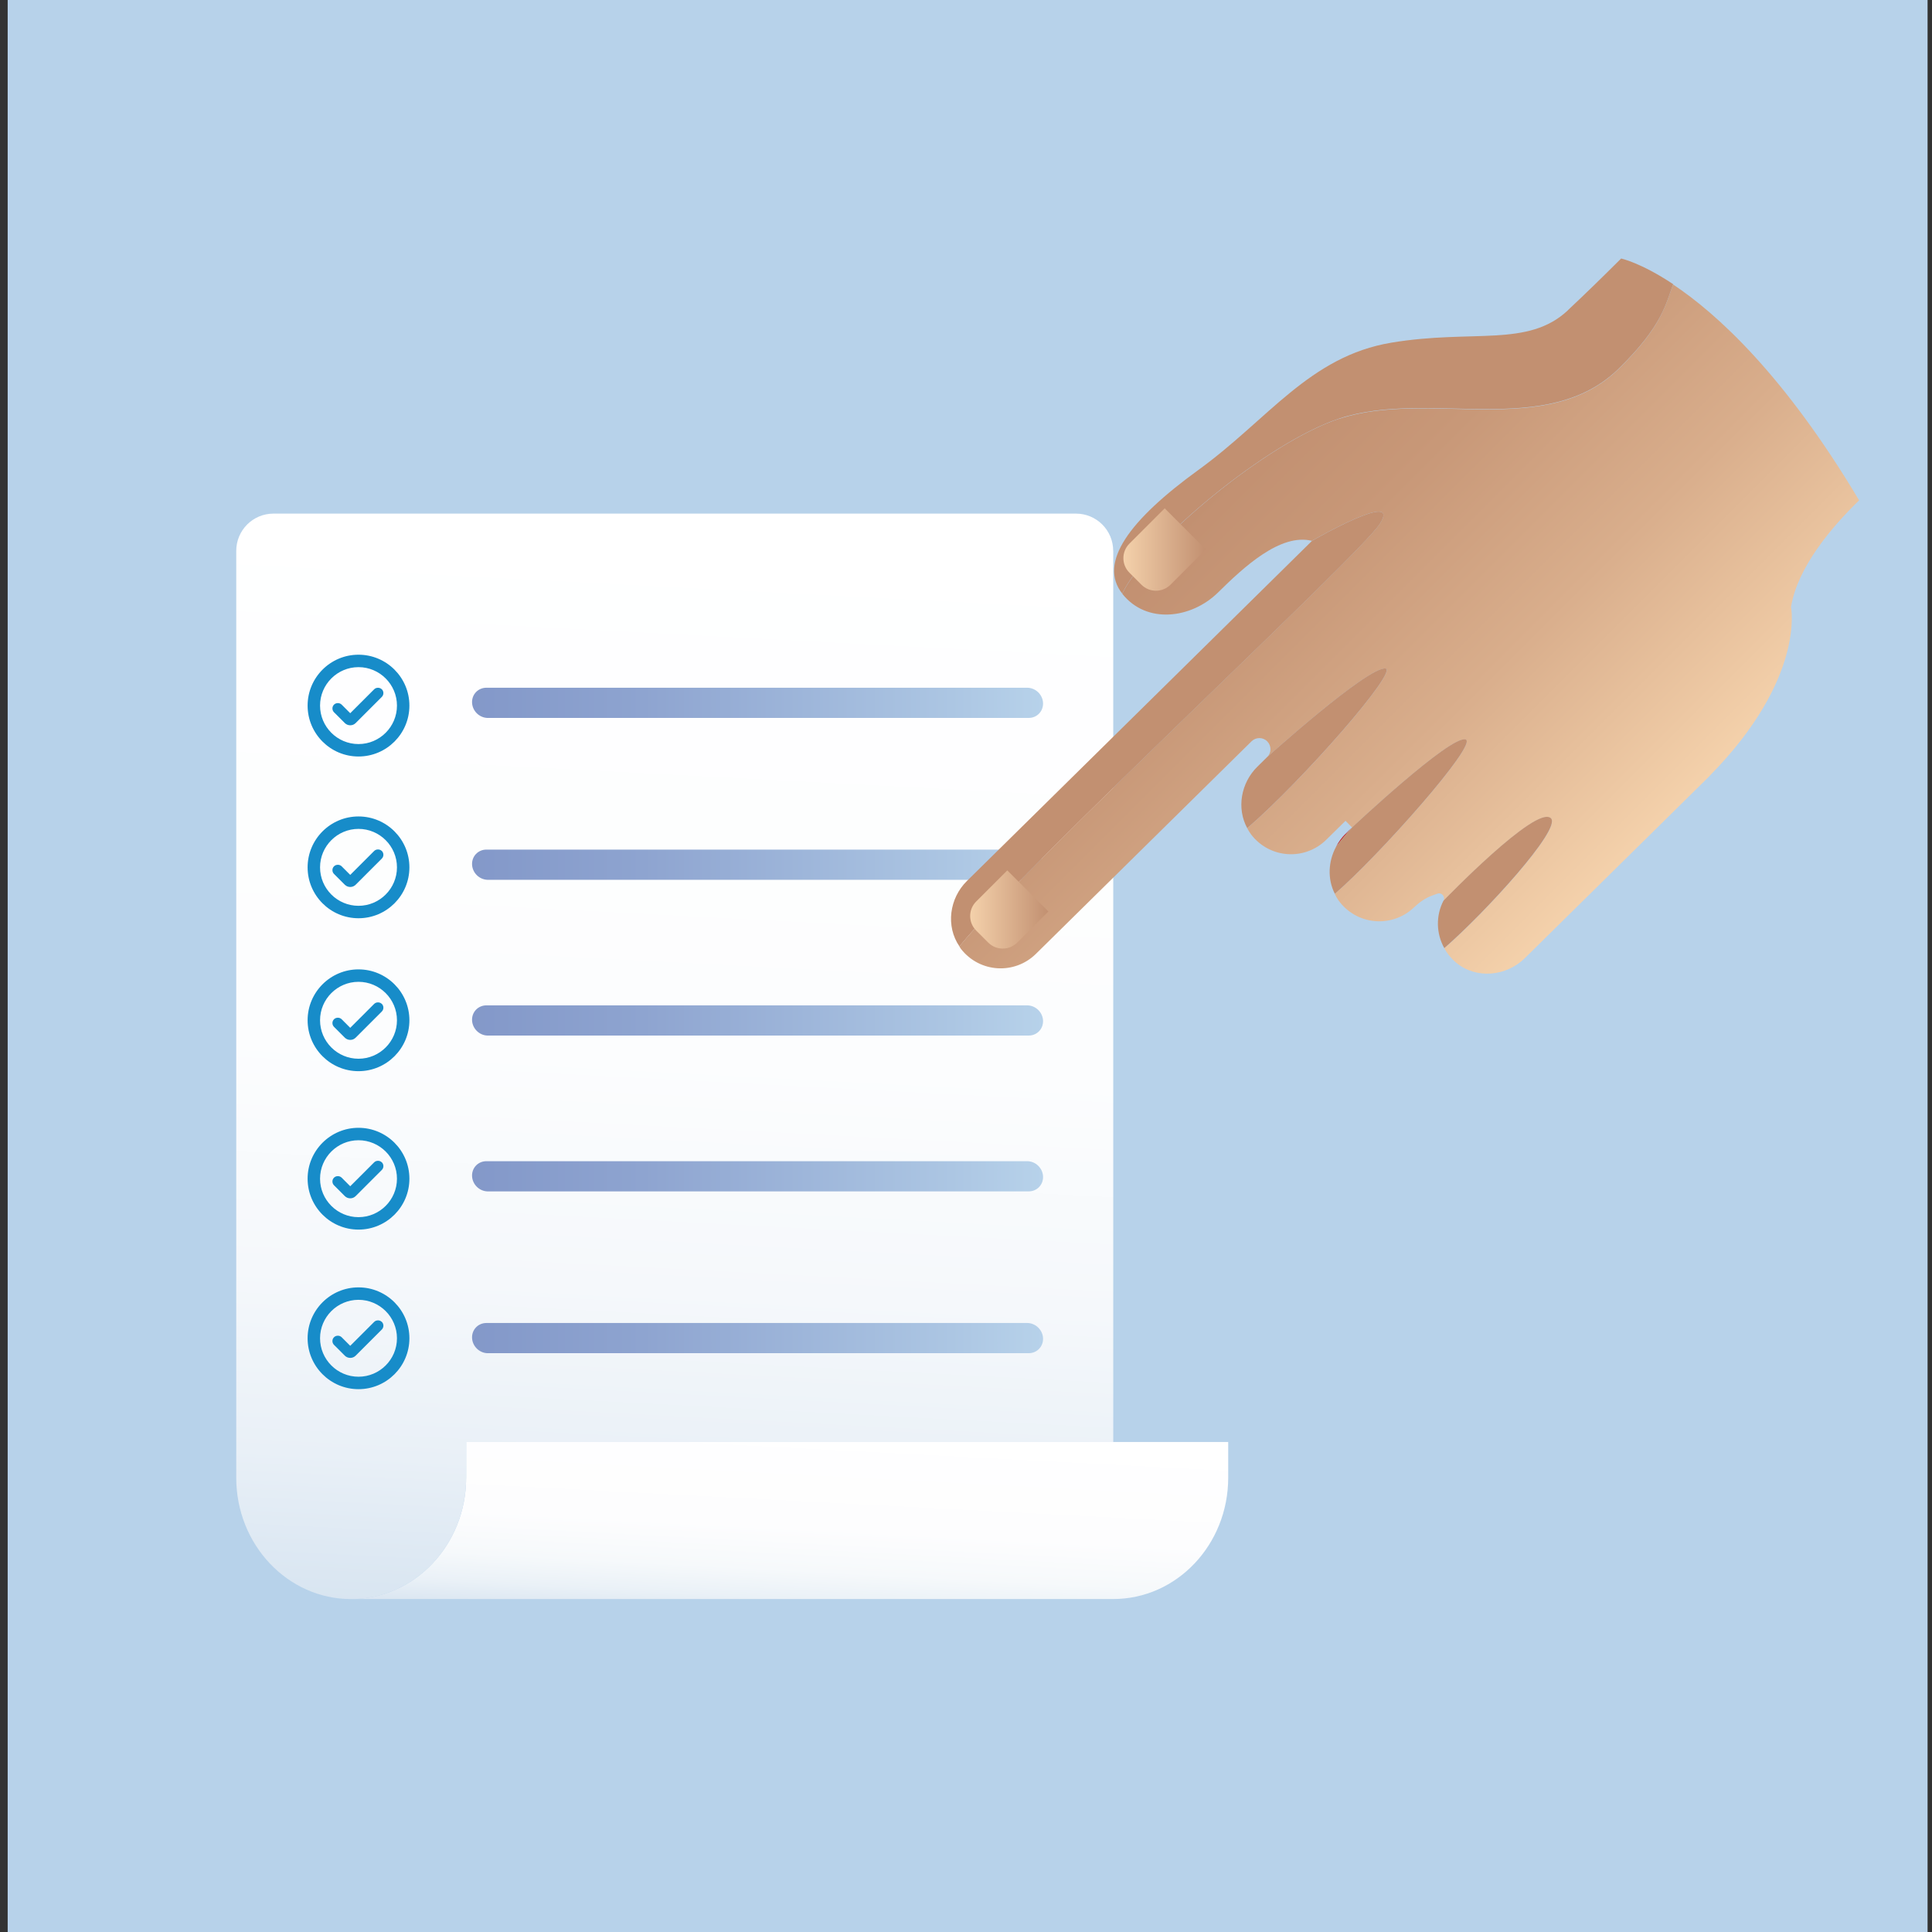 <?xml version="1.0" encoding="UTF-8"?>
<svg xmlns="http://www.w3.org/2000/svg" xmlns:xlink="http://www.w3.org/1999/xlink" id="Calque_1" data-name="Calque 1" viewBox="0 0 320 320">
  <rect x="0" y="0" width="320" height="320" fill="#333333" stroke="none"/>
  <defs>
    <style>
      .cls-1 {
        fill: url(#Dégradé_sans_nom_3);
      }

      .cls-1, .cls-2, .cls-3, .cls-4, .cls-5, .cls-6, .cls-7, .cls-8, .cls-9, .cls-10, .cls-11, .cls-12, .cls-13, .cls-14, .cls-15 {
        stroke-width: 0px;
      }

      .cls-2 {
        fill: #178cc9;
      }

      .cls-3 {
        fill: #b7d2ea;
      }

      .cls-4 {
        fill: url(#Dégradé_sans_nom_193-2);
      }

      .cls-5 {
        fill: url(#Dégradé_sans_nom_10-2);
      }

      .cls-6 {
        fill: #161616;
      }

      .cls-7 {
        fill: url(#Dégradé_sans_nom_193-4);
      }

      .cls-8 {
        fill: url(#Dégradé_sans_nom_193);
      }

      .cls-9 {
        fill: url(#Dégradé_sans_nom_39);
      }

      .cls-10 {
        fill: #c29071;
      }

      .cls-11 {
        fill: url(#Dégradé_sans_nom_10);
      }

      .cls-12 {
        fill: url(#Dégradé_sans_nom_128);
      }

      .cls-13 {
        fill: url(#Dégradé_sans_nom_193-3);
      }

      .cls-14 {
        fill: #c12020;
      }

      .cls-15 {
        fill: url(#Dégradé_sans_nom_193-5);
      }
    </style>
    <linearGradient id="Dégradé_sans_nom_39" data-name="Dégradé sans nom 39" x1="130.8" y1="277.55" x2="130.8" y2="311.17" gradientTransform="translate(0 -49.37) rotate(3) skewX(2.99)" gradientUnits="userSpaceOnUse">
      <stop offset="0" stop-color="#fff"></stop>
      <stop offset=".52" stop-color="#fdfdfe"></stop>
      <stop offset=".73" stop-color="#f6f9fb"></stop>
      <stop offset=".87" stop-color="#eaf1f7"></stop>
      <stop offset=".99" stop-color="#d9e5f1"></stop>
      <stop offset="1" stop-color="#d8e5f1"></stop>
    </linearGradient>
    <linearGradient id="Dégradé_sans_nom_3" data-name="Dégradé sans nom 3" x1="111.76" y1="125.08" x2="111.76" y2="311.2" gradientTransform="translate(0 -49.37) rotate(3) skewX(2.99)" gradientUnits="userSpaceOnUse">
      <stop offset="0" stop-color="#fff"></stop>
      <stop offset=".5" stop-color="#fcfdfe"></stop>
      <stop offset=".71" stop-color="#f5f8fb"></stop>
      <stop offset=".87" stop-color="#e9f0f7"></stop>
      <stop offset="1" stop-color="#d8e5f1"></stop>
    </linearGradient>
    <linearGradient id="Dégradé_sans_nom_193" data-name="Dégradé sans nom 193" x1="78.19" y1="116.41" x2="172.75" y2="116.41" gradientUnits="userSpaceOnUse">
      <stop offset="0" stop-color="#8398c9"></stop>
      <stop offset=".3" stop-color="#8ea4d0"></stop>
      <stop offset=".84" stop-color="#acc6e3"></stop>
      <stop offset="1" stop-color="#b7d2ea"></stop>
    </linearGradient>
    <linearGradient id="Dégradé_sans_nom_193-2" data-name="Dégradé sans nom 193" y1="143.22" y2="143.22" xlink:href="#Dégradé_sans_nom_193"></linearGradient>
    <linearGradient id="Dégradé_sans_nom_193-3" data-name="Dégradé sans nom 193" y1="169.02" y2="169.02" xlink:href="#Dégradé_sans_nom_193"></linearGradient>
    <linearGradient id="Dégradé_sans_nom_193-4" data-name="Dégradé sans nom 193" y1="194.83" y2="194.83" xlink:href="#Dégradé_sans_nom_193"></linearGradient>
    <linearGradient id="Dégradé_sans_nom_193-5" data-name="Dégradé sans nom 193" y1="221.63" y2="221.63" xlink:href="#Dégradé_sans_nom_193"></linearGradient>
    <linearGradient id="Dégradé_sans_nom_128" data-name="Dégradé sans nom 128" x1="-4371.54" y1="2496.51" x2="-4280.03" y2="2496.51" gradientTransform="translate(-4592.19 -1178.43) rotate(-135)" gradientUnits="userSpaceOnUse">
      <stop offset="0" stop-color="#f4d1ab"></stop>
      <stop offset=".41" stop-color="#d9ae8c"></stop>
      <stop offset=".77" stop-color="#c89878"></stop>
      <stop offset="1" stop-color="#c29071"></stop>
    </linearGradient>
    <linearGradient id="Dégradé_sans_nom_10" data-name="Dégradé sans nom 10" x1="160.69" y1="150.65" x2="173.64" y2="150.65" gradientTransform="translate(391.19 140.66) rotate(135)" gradientUnits="userSpaceOnUse">
      <stop offset="0" stop-color="#f4d1ab"></stop>
      <stop offset="1" stop-color="#c29071"></stop>
    </linearGradient>
    <linearGradient id="Dégradé_sans_nom_10-2" data-name="Dégradé sans nom 10" x1="186.07" y1="91.03" x2="199.71" y2="91.03" gradientTransform="translate(392.95 20.7) rotate(135)" xlink:href="#Dégradé_sans_nom_10"></linearGradient>
  </defs>
  <g>
    <rect class="cls-6" x="1.27" y="-.56" width="318" height="322"></rect>
    <rect class="cls-3" x="1.27" y="-.56" width="318" height="322"></rect>
    <g>
      <g>
        <path class="cls-9" d="M184.39,238.84h-107.18v5.91c0,11.1-8.52,20.1-19.04,20.1h126.22c10.51,0,19.04-9,19.04-20.1v-5.91h-19.04Z"></path>
        <path class="cls-1" d="M184.39,91.24v147.61h-107.18v5.91c0,11.1-8.52,20.1-19.04,20.1s-19.04-9-19.04-20.1V91.24c0-3.41,2.76-6.17,6.17-6.17h132.91c3.41,0,6.17,2.76,6.17,6.17Z"></path>
      </g>
      <path class="cls-8" d="M80.68,118.91c-1.32-.07-2.42-1.16-2.49-2.5-.07-1.38.99-2.5,2.37-2.5h89.57c1.38,0,2.56,1.12,2.63,2.5.07,1.38-.99,2.5-2.37,2.5h-89.57s-.09,0-.13,0Z"></path>
      <path class="cls-4" d="M80.68,145.72c-1.32-.07-2.42-1.16-2.49-2.5-.07-1.38.99-2.5,2.37-2.5h89.57c1.38-.01,2.56,1.12,2.63,2.5.07,1.38-.99,2.5-2.37,2.5h-89.57s-.09,0-.13,0Z"></path>
      <path class="cls-13" d="M80.68,171.52c-1.32-.07-2.42-1.16-2.49-2.5-.07-1.38.99-2.5,2.37-2.5h89.57c1.38,0,2.56,1.12,2.63,2.5.07,1.38-.99,2.5-2.37,2.5h-89.57s-.09,0-.13,0Z"></path>
      <path class="cls-7" d="M80.68,197.33c-1.32-.07-2.42-1.16-2.49-2.5-.07-1.38.99-2.5,2.37-2.5h89.57c1.38,0,2.56,1.12,2.63,2.5.07,1.38-.99,2.5-2.37,2.5h-89.57s-.09,0-.13,0Z"></path>
      <path class="cls-15" d="M80.68,224.13c-1.32-.07-2.42-1.16-2.49-2.5-.07-1.38.99-2.5,2.37-2.5h89.57c1.38,0,2.56,1.12,2.63,2.5.07,1.38-.99,2.5-2.37,2.5h-89.57s-.09,0-.13,0Z"></path>
    </g>
    <g>
      <g>
        <path class="cls-14" d="M222.86,138.11c-.64.63-1.15,1.35-1.56,2.12,1.41-1.84,2.66-3.2,2.66-3.2l-1.09,1.08Z"></path>
        <path class="cls-12" d="M221.89,69.32c-11.97,3.92-32,20.59-36.01,29.02,4.02,5.1,11.46,4.14,15.88-.22,4.22-4.16,10.31-9.84,15.54-8.54,0,0,14.97-8.63,11.25-2.83-3.34,5.22-58.04,55.77-69.65,70,.09.13.15.27.25.4,3.12,4.01,8.91,4.3,12.42.85l35.73-35.22c.72-.71,1.89-.71,2.6.02.71.72.71,1.89-.02,2.6,0,0,16.55-14.91,19.57-14.67,2.38.19-13.86,18.71-22.87,26.45.2.37.41.73.67,1.07,3.12,4.01,8.91,4.3,12.42.84l3.19-3.14,1.09,1.11s16.32-15.34,18.79-14.56c2.17.68-14.48,19.4-21.66,25.56.17.34.34.67.56.99,3.02,4.26,8.94,4.69,12.55,1.25.89-.84,1.88-1.56,3.03-1.97l.86-.31c.73-.26,1.35.51,1,1.2,0,0,15.45-16.05,17.81-13.65,1.76,1.79-10.87,15.59-17.67,21.5.49.88,1.14,1.69,1.97,2.38,3.33,2.76,8.29,2.28,11.37-.75l30.53-30.1s.06-.08.1-.12c15.89-16.14,13.46-27.96,13.46-27.96,1.09-6.56,6.65-13.15,11.28-17.65-12.45-20.86-23.58-30.93-30.81-35.75-1.24,3.28-1.8,6.9-8.98,13.95-12.02,11.78-31.43,3.42-46.26,8.28Z"></path>
        <path class="cls-10" d="M256.89,135.54c-2.36-2.39-17.81,13.65-17.81,13.65-1.27,2.46-1.22,5.42.14,7.85,6.79-5.91,19.42-19.72,17.67-21.5Z"></path>
        <path class="cls-10" d="M242.75,122.48c-2.48-.77-18.79,14.56-18.79,14.56,0,0-1.24,1.36-2.66,3.2-1.31,2.42-1.46,5.34-.21,7.8,7.17-6.16,23.82-24.88,21.66-25.56Z"></path>
        <path class="cls-10" d="M229.45,110.72c-3.02-.24-19.57,14.67-19.57,14.67l-1.63,1.61c-2.73,2.69-3.45,6.89-1.67,10.17,9.01-7.74,25.25-26.26,22.87-26.45Z"></path>
        <path class="cls-10" d="M228.56,86.75c3.71-5.8-11.25,2.83-11.25,2.83l-57.15,56.33c-2.92,2.88-3.54,7.49-1.25,10.84,11.61-14.22,66.31-64.77,69.65-70Z"></path>
        <path class="cls-10" d="M259.69,51.4c-6.63,6.2-15.73,3.1-29.26,5.36-13.53,2.27-20.36,12.69-31.9,21.05-11.55,8.36-16.66,15.42-12.65,20.51,4-8.43,24.04-25.1,36.01-29.02,14.84-4.86,34.25,3.5,46.26-8.28,7.18-7.04,7.75-10.66,8.98-13.95-5.38-3.58-8.62-4.25-8.62-4.25-2.71,2.7-5.93,5.86-8.83,8.57Z"></path>
      </g>
      <path class="cls-11" d="M165.05,146.01h2.83c1.87,0,3.4,1.52,3.4,3.4v7.29h-9.62v-7.29c0-1.87,1.52-3.4,3.4-3.4Z" transform="translate(177.15 376.08) rotate(-135)"></path>
      <path class="cls-5" d="M190.77,85.9h2.83c1.87,0,3.4,1.52,3.4,3.4v8.27h-9.62v-8.27c0-1.87,1.52-3.4,3.4-3.4Z" transform="translate(263.22 292.49) rotate(-135)"></path>
    </g>
  </g>
  <g>
    <path class="cls-2" d="M63.24,192.52c-.34-.34-.93-.34-1.27,0l-3.96,3.96-1.42-1.42c-.34-.34-.93-.34-1.27,0-.17.17-.26.39-.26.63s.09.46.26.63l1.78,1.78c.24.24.56.38.91.38s.66-.13.91-.38l4.32-4.32c.35-.35.35-.92,0-1.27Z"></path>
    <path class="cls-2" d="M59.38,203.66c-4.65,0-8.43-3.78-8.43-8.43s3.78-8.43,8.43-8.43,8.43,3.78,8.43,8.43-3.78,8.43-8.43,8.43ZM59.38,188.86c-3.51,0-6.37,2.86-6.37,6.37s2.86,6.37,6.37,6.37,6.37-2.86,6.37-6.37-2.86-6.37-6.37-6.37Z"></path>
  </g>
  <g>
    <path class="cls-2" d="M63.24,218.95c-.34-.34-.93-.34-1.27,0l-3.96,3.96-1.42-1.42c-.34-.34-.93-.34-1.27,0-.17.17-.26.39-.26.63s.09.46.26.63l1.78,1.78c.24.24.56.38.91.38s.66-.13.91-.38l4.32-4.32c.35-.35.35-.92,0-1.27Z"></path>
    <path class="cls-2" d="M59.38,230.09c-4.65,0-8.43-3.78-8.43-8.43s3.78-8.43,8.43-8.43,8.43,3.78,8.43,8.43-3.78,8.43-8.43,8.43ZM59.38,215.29c-3.51,0-6.37,2.86-6.37,6.37s2.86,6.37,6.37,6.37,6.37-2.86,6.37-6.37-2.86-6.37-6.37-6.37Z"></path>
  </g>
  <g>
    <path class="cls-2" d="M63.24,166.28c-.34-.34-.93-.34-1.27,0l-3.96,3.96-1.42-1.42c-.34-.34-.93-.34-1.27,0-.17.17-.26.39-.26.63s.09.46.26.63l1.78,1.78c.24.24.56.38.91.38s.66-.13.91-.38l4.32-4.32c.35-.35.35-.92,0-1.27Z"></path>
    <path class="cls-2" d="M59.38,177.42c-4.65,0-8.43-3.78-8.43-8.43s3.78-8.43,8.43-8.43,8.43,3.78,8.43,8.43-3.78,8.43-8.43,8.43ZM59.38,162.62c-3.51,0-6.37,2.86-6.37,6.37s2.86,6.37,6.37,6.37,6.37-2.86,6.37-6.37-2.86-6.37-6.37-6.37Z"></path>
  </g>
  <g>
    <path class="cls-2" d="M63.24,140.95c-.34-.34-.93-.34-1.27,0l-3.96,3.96-1.42-1.42c-.34-.34-.93-.34-1.27,0-.17.17-.26.39-.26.63s.09.46.26.63l1.78,1.78c.24.24.56.38.91.38s.66-.13.91-.38l4.32-4.32c.35-.35.35-.92,0-1.27Z"></path>
    <path class="cls-2" d="M59.38,152.09c-4.65,0-8.43-3.78-8.43-8.43s3.78-8.43,8.43-8.43,8.43,3.78,8.43,8.43-3.78,8.43-8.43,8.43ZM59.38,137.29c-3.51,0-6.37,2.86-6.37,6.37s2.86,6.37,6.37,6.37,6.37-2.86,6.37-6.37-2.86-6.37-6.37-6.37Z"></path>
  </g>
  <g>
    <path class="cls-2" d="M63.24,114.17c-.34-.34-.93-.34-1.27,0l-3.96,3.96-1.42-1.42c-.34-.34-.93-.34-1.27,0-.17.17-.26.39-.26.63s.09.46.26.63l1.78,1.78c.24.24.56.38.91.38s.66-.13.91-.38l4.32-4.32c.35-.35.35-.92,0-1.27Z"></path>
    <path class="cls-2" d="M59.38,125.3c-4.65,0-8.43-3.78-8.43-8.43s3.78-8.43,8.43-8.43,8.43,3.78,8.43,8.43-3.78,8.43-8.43,8.43ZM59.38,110.5c-3.51,0-6.37,2.86-6.37,6.37s2.86,6.37,6.37,6.37,6.37-2.86,6.37-6.37-2.86-6.37-6.37-6.37Z"></path>
  </g>
</svg>
